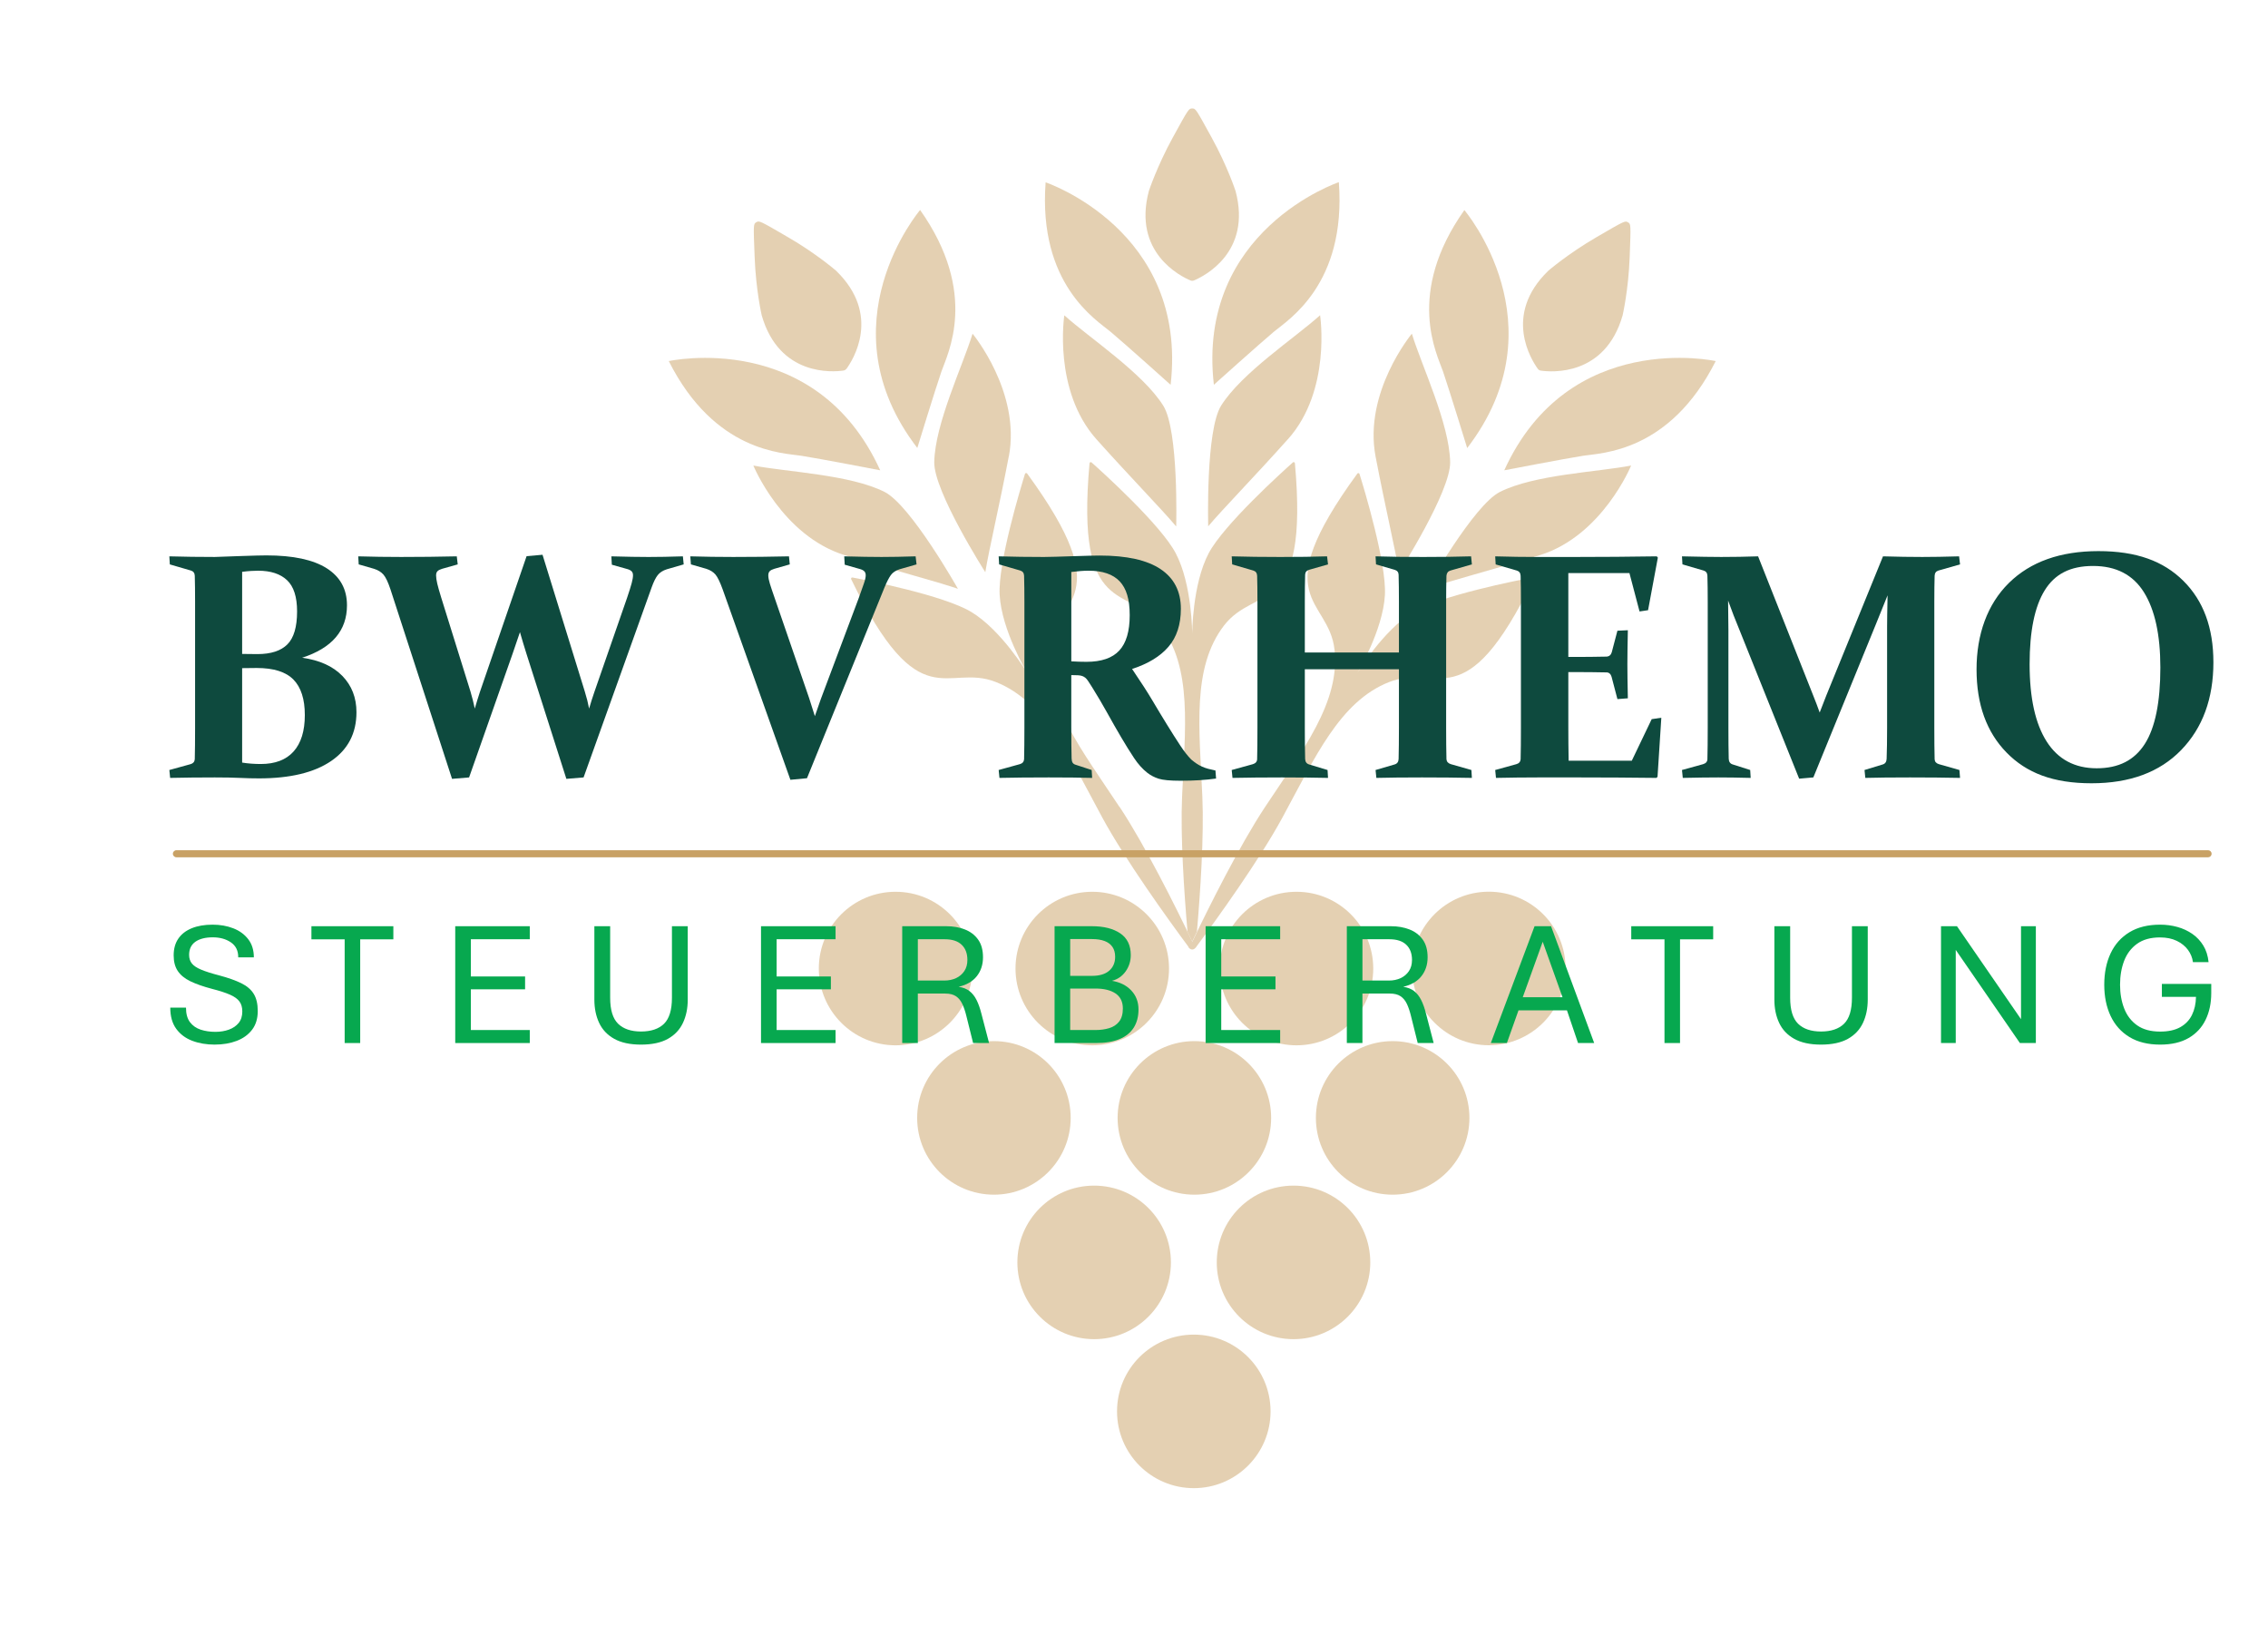 <svg width="182" height="132" viewBox="0 0 182 132" fill="none" xmlns="http://www.w3.org/2000/svg">
<g opacity="0.5">
<path d="M93.939 30.877C93.939 30.877 90.237 27.553 89.11 26.612C87.988 25.677 83.299 22.817 83.908 14.629C83.908 14.629 95.357 18.476 93.939 30.877Z" fill="#CAA266"/>
<path d="M94.386 42.233C94.386 42.233 94.601 34.539 93.346 32.545C91.695 29.919 87.436 27.123 85.408 25.299C85.408 25.299 84.483 31.319 87.988 35.248C90.69 38.27 93.212 40.844 94.386 42.239" fill="#CAA266"/>
<path d="M107.439 14.623C108.049 22.811 103.36 25.67 102.238 26.606C101.11 27.554 97.409 30.872 97.409 30.872C95.991 18.465 107.439 14.617 107.439 14.617" fill="#CAA266"/>
<path d="M103.353 35.242C106.858 31.319 105.933 25.293 105.933 25.293C103.905 27.117 99.646 29.913 97.995 32.539C96.74 34.533 96.955 42.227 96.955 42.227C98.129 40.833 100.65 38.264 103.353 35.236" fill="#CAA266"/>
<path d="M95.81 22.503C96.601 22.172 100.466 20.26 99.152 15.332C99.152 15.332 98.507 13.35 97.228 11.031C95.956 8.713 95.944 8.701 95.671 8.701C95.398 8.701 95.386 8.713 94.114 11.031C92.841 13.35 92.19 15.332 92.19 15.332C90.883 20.26 94.741 22.172 95.532 22.503C95.619 22.538 95.718 22.538 95.805 22.503" fill="#CAA266"/>
<path d="M117.737 35.951C117.737 35.951 116.272 31.197 115.796 29.802C115.319 28.419 112.768 23.561 117.51 16.855C117.51 16.855 125.343 26.048 117.737 35.951Z" fill="#CAA266"/>
<path d="M112.274 45.917C112.274 45.917 116.417 39.432 116.371 37.072C116.307 33.969 114.098 29.384 113.297 26.774C113.297 26.774 109.403 31.458 110.385 36.63C111.146 40.611 111.977 44.115 112.268 45.917" fill="#CAA266"/>
<path d="M137.681 28.971C133.986 36.305 128.494 36.34 127.052 36.567C125.6 36.793 120.712 37.735 120.712 37.735C125.884 26.367 137.681 28.971 137.681 28.971Z" fill="#CAA266"/>
<path d="M123.56 44.546C128.586 42.989 130.893 37.352 130.893 37.352C128.214 37.874 123.124 38.072 120.357 39.472C118.254 40.536 114.476 47.242 114.476 47.242C116.203 46.649 119.689 45.743 123.56 44.546Z" fill="#CAA266"/>
<path d="M123.653 29.738C124.501 29.86 128.796 30.209 130.208 25.316C130.208 25.316 130.679 23.282 130.777 20.638C130.876 17.994 130.876 17.976 130.643 17.837C130.405 17.697 130.394 17.703 128.104 19.034C125.814 20.365 124.239 21.73 124.239 21.73C120.578 25.281 122.908 28.907 123.408 29.599C123.466 29.674 123.547 29.727 123.646 29.738" fill="#CAA266"/>
<path d="M70.635 37.735C70.635 37.735 65.748 36.793 64.295 36.567C62.854 36.34 57.362 36.305 53.666 28.971C53.666 28.971 65.463 26.368 70.635 37.735Z" fill="#CAA266"/>
<path d="M76.871 47.242C76.871 47.242 73.088 40.536 70.99 39.472C68.223 38.072 63.133 37.869 60.454 37.352C60.454 37.352 62.761 42.989 67.788 44.546C71.658 45.749 75.145 46.649 76.871 47.242Z" fill="#CAA266"/>
<path d="M73.837 16.848C78.579 23.555 76.028 28.419 75.552 29.796C75.069 31.191 73.611 35.944 73.611 35.944C66.004 26.042 73.837 16.848 73.837 16.848Z" fill="#CAA266"/>
<path d="M80.956 36.631C81.939 31.459 78.045 26.775 78.045 26.775C77.243 29.384 75.035 33.975 74.971 37.073C74.924 39.426 79.068 45.912 79.068 45.912C79.358 44.11 80.195 40.606 80.951 36.625" fill="#CAA266"/>
<path d="M67.927 29.593C68.433 28.901 70.757 25.275 67.096 21.724C67.096 21.724 65.521 20.353 63.231 19.028C60.947 17.697 60.924 17.691 60.691 17.83C60.453 17.97 60.453 17.987 60.558 20.631C60.656 23.276 61.127 25.31 61.127 25.31C62.539 30.209 66.84 29.855 67.682 29.732C67.775 29.72 67.862 29.668 67.92 29.593" fill="#CAA266"/>
<path d="M103.912 37.171C103.906 37.089 103.807 37.049 103.749 37.101C102.871 37.885 98.199 42.11 96.996 44.383C95.671 46.893 95.671 50.868 95.671 50.868C95.671 50.868 95.671 46.893 94.346 44.383C93.149 42.11 88.477 37.885 87.593 37.101C87.535 37.049 87.442 37.089 87.431 37.171C86.303 49.747 90.563 46.852 93.132 50.211C95.712 53.588 95.096 58.458 94.858 63.915C94.719 67.099 95.02 71.603 95.294 74.764C95.427 75.043 95.555 75.305 95.672 75.549C95.788 75.299 95.916 75.043 96.05 74.758C96.323 71.597 96.625 67.093 96.485 63.908C96.247 58.451 95.631 53.581 98.211 50.205C100.78 46.846 105.04 49.734 103.913 37.164" fill="#CAA266"/>
<path d="M122.944 46.341C121.781 46.562 115.604 47.776 113.407 49.108C110.978 50.578 108.932 53.983 108.932 53.983C108.932 53.983 110.978 50.578 111.135 47.742C111.274 45.179 109.45 39.153 109.095 38.025C109.072 37.95 108.967 37.938 108.92 38.002C101.476 48.201 106.619 47.916 107.09 52.118C107.561 56.343 104.527 60.201 101.511 64.757C99.466 67.849 97.013 72.765 95.677 75.566C95.764 75.741 95.845 75.915 95.921 76.072C97.728 73.637 101.082 68.965 102.912 65.594C105.521 60.794 107.497 56.302 111.449 54.733C115.383 53.176 117.539 57.848 123.054 46.492C123.089 46.423 123.031 46.336 122.949 46.353" fill="#CAA266"/>
<path d="M89.836 64.746C86.82 60.19 83.781 56.337 84.257 52.112C84.728 47.91 89.871 48.195 82.427 37.996C82.38 37.932 82.276 37.944 82.252 38.02C81.904 39.147 80.073 45.173 80.219 47.736C80.376 50.572 82.421 53.977 82.421 53.977C82.421 53.977 80.376 50.572 77.946 49.102C75.749 47.771 69.566 46.556 68.41 46.335C68.328 46.318 68.27 46.405 68.305 46.475C73.814 57.836 75.976 53.164 79.91 54.721C83.862 56.284 85.844 60.776 88.447 65.582C90.278 68.953 93.631 73.625 95.438 76.06C95.513 75.903 95.595 75.728 95.682 75.555C94.346 72.753 91.893 67.837 89.848 64.745" fill="#CAA266"/>
<path d="M95.671 76.183C95.839 76.183 95.979 76.049 95.979 75.875C95.979 75.7 95.84 75.566 95.671 75.566C95.502 75.566 95.363 75.706 95.363 75.875C95.363 76.043 95.502 76.183 95.671 76.183Z" fill="#CAA266"/>
<path d="M78.027 77.711C78.027 81.111 75.267 83.871 71.867 83.871C68.467 83.871 65.707 81.117 65.707 77.711C65.707 74.306 68.462 71.551 71.867 71.551C75.273 71.551 78.027 74.306 78.027 77.711Z" fill="#CAA266"/>
<path d="M85.919 89.695C85.919 93.094 83.159 95.855 79.759 95.855C76.359 95.855 73.599 93.1 73.599 89.695C73.599 86.289 76.353 83.534 79.759 83.534C83.165 83.534 85.919 86.289 85.919 89.695Z" fill="#CAA266"/>
<path d="M93.811 77.711C93.811 81.111 91.051 83.871 87.651 83.871C84.251 83.871 81.491 81.117 81.491 77.711C81.491 74.306 84.245 71.551 87.651 71.551C91.057 71.551 93.811 74.306 93.811 77.711Z" fill="#CAA266"/>
<path d="M110.199 77.711C110.199 81.111 107.439 83.871 104.039 83.871C100.639 83.871 97.879 81.117 97.879 77.711C97.879 74.306 100.633 71.551 104.039 71.551C107.445 71.551 110.199 74.306 110.199 77.711Z" fill="#CAA266"/>
<path d="M125.634 77.706C125.634 81.105 122.874 83.866 119.474 83.866C116.074 83.866 113.314 81.106 113.314 77.706C113.314 74.305 116.068 71.545 119.474 71.545C122.88 71.545 125.634 74.3 125.634 77.706Z" fill="#CAA266"/>
<path d="M102.005 89.695C102.005 93.094 99.245 95.855 95.845 95.855C92.445 95.855 89.685 93.1 89.685 89.695C89.685 86.289 92.445 83.534 95.845 83.534C99.245 83.534 102.005 86.289 102.005 89.695Z" fill="#CAA266"/>
<path d="M117.917 89.695C117.917 93.094 115.156 95.855 111.756 95.855C108.356 95.855 105.596 93.1 105.596 89.695C105.596 86.289 108.351 83.534 111.756 83.534C115.162 83.534 117.917 86.289 117.917 89.695Z" fill="#CAA266"/>
<path d="M93.962 101.288C93.962 104.687 91.202 107.448 87.802 107.448C84.402 107.448 81.641 104.694 81.641 101.288C81.641 97.882 84.396 95.128 87.802 95.128C91.207 95.128 93.962 97.882 93.962 101.288Z" fill="#CAA266"/>
<path d="M109.961 101.288C109.961 104.687 107.201 107.448 103.801 107.448C100.401 107.448 97.641 104.694 97.641 101.288C97.641 97.882 100.395 95.128 103.801 95.128C107.207 95.128 109.961 97.882 109.961 101.288Z" fill="#CAA266"/>
<path d="M101.959 113.242C101.959 116.641 99.198 119.402 95.799 119.402C92.398 119.402 89.638 116.647 89.638 113.242C89.638 109.836 92.393 107.082 95.799 107.082C99.204 107.082 101.959 109.836 101.959 113.242Z" fill="#CAA266"/>
</g>
<path d="M17.237 83.814C16.568 83.814 15.964 83.712 15.426 83.507C14.888 83.303 14.459 82.982 14.141 82.546C13.823 82.11 13.664 81.543 13.664 80.847H14.925C14.925 81.344 15.032 81.733 15.248 82.017C15.464 82.3 15.751 82.499 16.108 82.616C16.466 82.732 16.858 82.79 17.285 82.79C17.68 82.79 18.041 82.731 18.368 82.612C18.696 82.494 18.956 82.315 19.152 82.076C19.347 81.837 19.444 81.529 19.444 81.154C19.444 80.829 19.368 80.561 19.214 80.353C19.061 80.144 18.807 79.962 18.451 79.806C18.096 79.651 17.619 79.496 17.021 79.343C16.315 79.157 15.735 78.954 15.28 78.734C14.825 78.514 14.487 78.239 14.267 77.909C14.046 77.579 13.936 77.162 13.936 76.656C13.936 76.122 14.061 75.672 14.312 75.308C14.562 74.944 14.922 74.666 15.392 74.475C15.86 74.285 16.418 74.19 17.063 74.19C17.666 74.19 18.219 74.287 18.72 74.482C19.222 74.677 19.622 74.97 19.921 75.359C20.221 75.749 20.371 76.234 20.371 76.815H19.117C19.122 76.285 18.927 75.885 18.532 75.613C18.138 75.342 17.65 75.206 17.07 75.206C16.49 75.206 16.006 75.326 15.674 75.565C15.342 75.804 15.176 76.153 15.176 76.612C15.176 76.886 15.248 77.115 15.392 77.298C15.535 77.482 15.783 77.648 16.133 77.796C16.483 77.945 16.973 78.1 17.599 78.263C18.323 78.457 18.912 78.667 19.364 78.889C19.817 79.112 20.15 79.398 20.363 79.746C20.577 80.094 20.684 80.551 20.684 81.118C20.684 81.722 20.533 82.222 20.231 82.618C19.929 83.015 19.518 83.314 18.998 83.513C18.478 83.713 17.891 83.812 17.237 83.812V83.814Z" fill="#07A84F"/>
<path d="M27.658 83.688V75.367H24.991V74.315H31.565V75.367H28.905V83.688H27.658Z" fill="#07A84F"/>
<path d="M36.531 83.688V74.315H42.513V75.359H37.785V78.347H42.137V79.378H37.785V82.644H42.513V83.688H36.531Z" fill="#07A84F"/>
<path d="M51.435 83.814C50.558 83.814 49.843 83.659 49.291 83.351C48.738 83.042 48.334 82.615 48.079 82.069C47.824 81.524 47.696 80.903 47.696 80.207V74.316H48.964V80.054C48.964 81.028 49.176 81.724 49.601 82.14C50.026 82.555 50.639 82.763 51.442 82.763C52.245 82.763 52.865 82.555 53.288 82.14C53.71 81.724 53.921 81.029 53.921 80.054V74.316H55.189V80.207C55.189 80.903 55.062 81.524 54.806 82.069C54.55 82.615 54.148 83.042 53.598 83.351C53.048 83.659 52.327 83.814 51.435 83.814Z" fill="#07A84F"/>
<path d="M61.069 83.688V74.315H67.051V75.359H62.322V78.347H66.675V79.378H62.322V82.644H67.051V83.688H61.069Z" fill="#07A84F"/>
<path d="M72.4 83.688V74.315H75.945C76.488 74.315 76.981 74.401 77.424 74.573C77.868 74.745 78.222 75.014 78.486 75.38C78.751 75.747 78.883 76.223 78.883 76.808C78.883 77.393 78.717 77.908 78.385 78.326C78.053 78.744 77.567 79.027 76.926 79.175C77.279 79.227 77.569 79.34 77.796 79.517C78.023 79.693 78.213 79.931 78.364 80.231C78.515 80.53 78.646 80.9 78.757 81.341L79.37 83.688H78.089L77.553 81.536C77.46 81.151 77.35 80.822 77.222 80.551C77.094 80.279 76.923 80.073 76.71 79.931C76.496 79.789 76.211 79.718 75.853 79.718H73.653V83.688H72.399L72.4 83.688ZM73.654 78.674H75.785C76.128 78.674 76.439 78.609 76.718 78.48C76.997 78.35 77.218 78.162 77.383 77.916C77.548 77.67 77.63 77.372 77.63 77.024C77.63 76.5 77.476 76.091 77.167 75.799C76.858 75.506 76.409 75.36 75.82 75.36H73.654V78.675V78.674Z" fill="#07A84F"/>
<path d="M84.626 83.688V74.315H87.635C88.577 74.315 89.33 74.506 89.894 74.886C90.458 75.267 90.741 75.847 90.741 76.627C90.741 77.119 90.602 77.558 90.326 77.944C90.05 78.329 89.684 78.58 89.23 78.695C89.88 78.803 90.397 79.061 90.782 79.472C91.168 79.883 91.361 80.39 91.361 80.993C91.361 81.56 91.235 82.044 90.984 82.445C90.734 82.847 90.355 83.155 89.849 83.368C89.343 83.581 88.704 83.688 87.934 83.688H84.627L84.626 83.688ZM85.88 78.298H87.628C88.231 78.298 88.692 78.16 89.01 77.884C89.328 77.608 89.487 77.235 89.487 76.767C89.487 76.451 89.415 76.187 89.271 75.976C89.127 75.765 88.917 75.607 88.641 75.502C88.365 75.398 88.027 75.345 87.628 75.345H85.88V78.298V78.298ZM85.88 82.644H87.913C88.307 82.644 88.672 82.594 89.006 82.494C89.34 82.395 89.607 82.219 89.807 81.965C90.006 81.713 90.106 81.363 90.106 80.917C90.106 80.379 89.911 79.977 89.521 79.712C89.131 79.448 88.595 79.316 87.912 79.316H85.879V82.644H85.88Z" fill="#07A84F"/>
<path d="M96.747 83.688V74.315H102.729V75.359H98.001V78.347H102.353V79.378H98.001V82.644H102.729V83.688H96.747Z" fill="#07A84F"/>
<path d="M108.079 83.688V74.315H111.623C112.167 74.315 112.66 74.401 113.103 74.573C113.546 74.745 113.9 75.014 114.165 75.38C114.43 75.747 114.562 76.223 114.562 76.808C114.562 77.393 114.396 77.908 114.063 78.326C113.731 78.744 113.245 79.027 112.604 79.175C112.957 79.227 113.247 79.34 113.475 79.517C113.702 79.693 113.891 79.931 114.042 80.231C114.193 80.53 114.325 80.9 114.436 81.341L115.048 83.688H113.767L113.231 81.536C113.138 81.151 113.028 80.822 112.9 80.551C112.773 80.279 112.601 80.073 112.388 79.931C112.175 79.789 111.889 79.718 111.532 79.718H109.331V83.688H108.078L108.079 83.688ZM109.332 78.674H111.463C111.806 78.674 112.118 78.609 112.396 78.48C112.675 78.35 112.897 78.162 113.062 77.916C113.226 77.67 113.309 77.372 113.309 77.024C113.309 76.5 113.155 76.091 112.846 75.799C112.537 75.506 112.087 75.36 111.498 75.36H109.332V78.675V78.674Z" fill="#07A84F"/>
<path d="M119.634 83.688L123.144 74.315H124.467L127.929 83.688H126.633L125.742 81.063H121.856L120.923 83.688H119.635H119.634ZM122.197 80.011H125.386L123.798 75.561L122.197 80.011Z" fill="#07A84F"/>
<path d="M133.57 83.688V75.367H130.903V74.315H137.477V75.367H134.817V83.688H133.57Z" fill="#07A84F"/>
<path d="M146.127 83.814C145.25 83.814 144.535 83.659 143.982 83.351C143.43 83.042 143.026 82.615 142.771 82.069C142.515 81.524 142.388 80.903 142.388 80.207V74.316H143.655V80.054C143.655 81.028 143.868 81.724 144.292 82.14C144.717 82.555 145.331 82.763 146.134 82.763C146.937 82.763 147.557 82.555 147.98 82.14C148.402 81.724 148.613 81.029 148.613 80.054V74.316H149.881V80.207C149.881 80.903 149.753 81.524 149.498 82.069C149.242 82.615 148.84 83.042 148.29 83.351C147.739 83.659 147.018 83.814 146.127 83.814Z" fill="#07A84F"/>
<path d="M155.76 83.688V74.315H157.041L162.18 81.774V74.315H163.371V83.688H162.09L156.943 76.216V83.688H155.759H155.76Z" fill="#07A84F"/>
<path d="M173.345 83.814C172.37 83.814 171.549 83.612 170.883 83.208C170.217 82.804 169.713 82.241 169.372 81.519C169.031 80.797 168.86 79.96 168.86 79.009C168.86 78.057 169.031 77.212 169.372 76.488C169.713 75.764 170.217 75.2 170.883 74.796C171.549 74.392 172.37 74.19 173.345 74.19C173.828 74.19 174.289 74.252 174.731 74.375C175.172 74.498 175.571 74.683 175.929 74.932C176.286 75.18 176.58 75.492 176.81 75.868C177.04 76.245 177.18 76.688 177.231 77.198H175.977C175.931 76.841 175.797 76.513 175.577 76.213C175.356 75.914 175.057 75.672 174.679 75.489C174.3 75.305 173.851 75.214 173.331 75.214C172.579 75.214 171.966 75.385 171.493 75.726C171.019 76.067 170.673 76.523 170.455 77.094C170.237 77.665 170.128 78.303 170.128 79.009C170.128 79.714 170.238 80.345 170.459 80.913C170.679 81.482 171.026 81.933 171.5 82.268C171.973 82.602 172.588 82.769 173.345 82.769C174 82.769 174.537 82.652 174.957 82.417C175.377 82.183 175.691 81.856 175.898 81.435C176.104 81.015 176.212 80.531 176.221 79.984H173.484V78.946H177.446V79.677C177.446 80.49 177.294 81.207 176.99 81.829C176.686 82.451 176.231 82.937 175.625 83.288C175.019 83.638 174.259 83.814 173.344 83.814H173.345Z" fill="#07A84F"/>
<path d="M13.589 44.638C14.772 44.672 15.988 44.688 17.239 44.688C17.695 44.671 18.409 44.646 19.38 44.612C20.351 44.579 21.019 44.562 21.382 44.562C23.519 44.562 25.131 44.906 26.216 45.594C27.302 46.283 27.844 47.273 27.844 48.566C27.844 50.593 26.645 51.995 24.246 52.773C25.64 52.967 26.715 53.453 27.471 54.23C28.227 55.007 28.605 55.978 28.605 57.144C28.605 58.834 27.925 60.141 26.565 61.066C25.205 61.991 23.279 62.453 20.787 62.453C20.297 62.453 19.784 62.441 19.247 62.415C18.711 62.39 18.042 62.377 17.239 62.377C16.006 62.377 14.81 62.39 13.653 62.415L13.59 61.782L15.288 61.313C15.498 61.254 15.613 61.123 15.63 60.92C15.638 60.583 15.645 60.205 15.649 59.786C15.653 59.368 15.655 58.906 15.655 58.399V48.301C15.655 47.879 15.653 47.494 15.649 47.148C15.645 46.801 15.638 46.484 15.63 46.197C15.621 45.978 15.52 45.839 15.326 45.779L13.628 45.285L13.59 44.639L13.589 44.638ZM19.431 52.468C19.861 52.477 20.271 52.481 20.66 52.481C21.741 52.481 22.542 52.221 23.061 51.702C23.58 51.182 23.84 50.301 23.84 49.06C23.84 47.894 23.572 47.058 23.035 46.551C22.498 46.045 21.724 45.791 20.71 45.791C20.55 45.791 20.362 45.797 20.146 45.81C19.931 45.823 19.692 45.846 19.431 45.88V52.469V52.468ZM19.431 53.609V61.186C19.904 61.262 20.402 61.3 20.926 61.3C22.083 61.3 22.962 60.964 23.562 60.292C24.161 59.621 24.461 58.647 24.461 57.372C24.461 56.096 24.157 55.148 23.549 54.527C22.941 53.906 21.957 53.596 20.597 53.596C20.2 53.596 19.811 53.601 19.431 53.609H19.431Z" fill="#0E4A3E"/>
<path d="M46.931 55.497C47.075 55.953 47.189 56.405 47.274 56.853C47.409 56.388 47.548 55.949 47.692 55.535L50.328 47.945C50.496 47.447 50.617 47.065 50.688 46.798C50.76 46.532 50.796 46.319 50.796 46.159C50.796 46.015 50.756 45.905 50.676 45.829C50.596 45.754 50.475 45.694 50.315 45.652L49.098 45.31L49.06 44.638C50.285 44.672 51.282 44.689 52.051 44.689C52.82 44.689 53.77 44.672 54.8 44.638L54.864 45.284L53.508 45.677C53.186 45.778 52.944 45.935 52.779 46.146C52.614 46.357 52.451 46.686 52.291 47.134L46.83 62.377L45.449 62.491L42.243 52.443C42.075 51.911 41.901 51.336 41.724 50.72C41.521 51.328 41.327 51.898 41.141 52.431L37.643 62.377L36.275 62.491L31.333 47.286C31.139 46.703 30.95 46.308 30.769 46.101C30.587 45.894 30.336 45.74 30.015 45.638L28.786 45.284L28.748 44.638C29.888 44.672 31.038 44.688 32.195 44.688C33.715 44.688 35.202 44.671 36.655 44.638L36.731 45.284L35.476 45.638C35.307 45.689 35.185 45.752 35.109 45.828C35.033 45.904 34.995 46.018 34.995 46.17C34.995 46.339 35.027 46.559 35.09 46.83C35.154 47.1 35.257 47.468 35.401 47.932L37.758 55.496C37.893 55.952 38.007 56.404 38.1 56.852C38.235 56.388 38.37 55.948 38.506 55.535L42.257 44.625L43.536 44.511L46.932 55.497L46.931 55.497Z" fill="#0E4A3E"/>
<path d="M64.947 56.067C65.107 56.548 65.255 57.013 65.391 57.461C65.543 57.013 65.703 56.553 65.872 56.08L68.926 47.945C69.095 47.472 69.228 47.096 69.325 46.817C69.422 46.538 69.471 46.319 69.471 46.158C69.471 46.015 69.43 45.905 69.35 45.829C69.27 45.753 69.15 45.694 68.99 45.651L67.786 45.309L67.748 44.638C68.972 44.672 69.969 44.688 70.738 44.688C71.507 44.688 72.453 44.671 73.475 44.638L73.551 45.284L72.183 45.676C71.87 45.778 71.638 45.934 71.486 46.145C71.334 46.356 71.164 46.686 70.979 47.133L64.758 62.44L63.427 62.567L57.991 47.286C57.78 46.703 57.588 46.308 57.415 46.101C57.241 45.894 56.994 45.74 56.674 45.638L55.444 45.284L55.394 44.638C56.543 44.672 57.692 44.688 58.84 44.688C60.369 44.688 61.86 44.671 63.313 44.638L63.377 45.284L62.135 45.638C61.966 45.689 61.844 45.752 61.768 45.828C61.692 45.904 61.654 46.018 61.654 46.17C61.654 46.339 61.696 46.562 61.781 46.836C61.865 47.111 61.988 47.476 62.148 47.932L64.949 56.067H64.947Z" fill="#0E4A3E"/>
<path d="M85.968 58.398C85.968 58.905 85.97 59.359 85.974 59.76C85.978 60.161 85.985 60.527 85.993 60.856C86.002 61.127 86.099 61.291 86.285 61.35L87.603 61.781L87.641 62.415C86.703 62.389 85.541 62.377 84.156 62.377C82.678 62.377 81.36 62.389 80.203 62.415L80.14 61.781L81.838 61.312C82.048 61.254 82.163 61.123 82.18 60.92C82.188 60.582 82.195 60.204 82.199 59.786C82.203 59.368 82.205 58.905 82.205 58.399V48.3C82.205 47.878 82.203 47.494 82.199 47.147C82.195 46.801 82.188 46.484 82.18 46.197C82.171 45.977 82.07 45.838 81.876 45.778L80.178 45.284L80.14 44.638C81.322 44.672 82.534 44.689 83.776 44.689C84.038 44.689 84.363 44.682 84.752 44.669C85.14 44.657 85.614 44.642 86.171 44.625C86.677 44.608 87.102 44.596 87.444 44.587C87.786 44.579 88.054 44.575 88.249 44.575C90.42 44.575 92.048 44.938 93.133 45.664C94.219 46.391 94.761 47.451 94.761 48.845C94.761 50.103 94.43 51.119 93.767 51.892C93.104 52.665 92.13 53.258 90.846 53.673C91.556 54.72 92.103 55.569 92.487 56.219C92.872 56.87 93.258 57.51 93.647 58.139C94.035 58.769 94.388 59.324 94.705 59.805C95.022 60.287 95.319 60.667 95.598 60.945C95.75 61.072 95.895 61.182 96.035 61.275C96.174 61.367 96.32 61.448 96.472 61.515C96.624 61.583 96.786 61.64 96.96 61.686C97.132 61.733 97.325 61.777 97.536 61.82L97.586 62.466C96.758 62.584 95.813 62.643 94.748 62.643C93.903 62.643 93.312 62.588 92.974 62.478C92.636 62.368 92.336 62.212 92.074 62.009C91.686 61.705 91.329 61.309 91.004 60.818C90.679 60.329 90.334 59.775 89.971 59.158C89.608 58.542 89.234 57.888 88.85 57.194C88.465 56.502 88.062 55.818 87.64 55.142C87.513 54.948 87.41 54.787 87.33 54.66C87.249 54.533 87.169 54.439 87.089 54.375C87.008 54.312 86.924 54.265 86.835 54.236C86.746 54.206 86.635 54.187 86.499 54.179L85.967 54.166V58.398H85.968ZM85.968 53.063C86.416 53.089 86.821 53.101 87.185 53.101C88.384 53.101 89.263 52.799 89.82 52.195C90.378 51.591 90.656 50.648 90.656 49.363C90.656 48.078 90.388 47.215 89.852 46.645C89.315 46.075 88.481 45.79 87.35 45.79C87.155 45.79 86.946 45.799 86.722 45.816C86.498 45.833 86.247 45.858 85.969 45.892V53.063H85.968Z" fill="#0E4A3E"/>
<path d="M104.708 53.697V58.398C104.708 59.395 104.716 60.227 104.733 60.894C104.742 61.13 104.852 61.278 105.062 61.338L106.532 61.782L106.57 62.415C105.523 62.39 104.285 62.377 102.857 62.377C101.43 62.377 100.078 62.39 98.904 62.415L98.841 61.782L100.539 61.313C100.758 61.245 100.872 61.115 100.881 60.92C100.898 60.236 100.906 59.395 100.906 58.399V48.3C100.906 47.456 100.898 46.754 100.881 46.197C100.872 45.977 100.771 45.838 100.577 45.778L98.879 45.284L98.841 44.638C100.015 44.672 101.316 44.689 102.744 44.689C104.171 44.689 105.464 44.672 106.494 44.638L106.57 45.284L105.062 45.715C104.851 45.774 104.741 45.905 104.733 46.108C104.716 46.716 104.708 47.43 104.708 48.249V52.355H112.26V48.249C112.26 47.43 112.251 46.716 112.234 46.108C112.226 45.905 112.116 45.774 111.905 45.715L110.422 45.284L110.385 44.638C111.457 44.672 112.724 44.689 114.186 44.689C115.647 44.689 116.901 44.672 118.05 44.638L118.114 45.284L116.391 45.778C116.196 45.837 116.091 45.977 116.074 46.197C116.057 46.754 116.048 47.455 116.048 48.3V58.399C116.048 59.395 116.057 60.236 116.074 60.92C116.091 61.115 116.209 61.245 116.429 61.313L118.076 61.782L118.114 62.415C116.906 62.39 115.571 62.377 114.11 62.377C112.648 62.377 111.462 62.39 110.448 62.415L110.385 61.782L111.905 61.338C112.116 61.279 112.226 61.131 112.234 60.894C112.251 60.227 112.26 59.395 112.26 58.398V53.697H104.708Z" fill="#0E4A3E"/>
<path d="M123.357 44.688H126.562C128.615 44.688 130.744 44.671 132.949 44.638L133.038 44.739L132.252 48.959L131.568 49.06L130.757 45.981H125.853V52.709H126.537C127.272 52.709 128.062 52.7 128.907 52.683C129.126 52.675 129.27 52.561 129.337 52.341L129.793 50.605L130.63 50.567C130.604 51.792 130.592 52.709 130.592 53.317C130.592 53.925 130.604 54.812 130.63 56.028L129.793 56.092L129.325 54.305C129.257 54.077 129.126 53.959 128.932 53.95C128.07 53.933 127.268 53.925 126.524 53.925H125.853V58.271C125.853 59.2 125.861 60.121 125.878 61.034H130.947L132.543 57.701L133.316 57.587L133.012 62.326L132.923 62.415C130.819 62.39 128.771 62.377 126.777 62.377H123.419C122.329 62.377 121.206 62.39 120.048 62.415L119.985 61.782L121.683 61.313C121.894 61.254 122.008 61.123 122.025 60.92C122.033 60.583 122.04 60.205 122.044 59.786C122.048 59.368 122.05 58.906 122.05 58.399V48.301C122.05 47.879 122.048 47.494 122.044 47.148C122.04 46.801 122.033 46.484 122.025 46.197C122.016 45.978 121.915 45.839 121.721 45.779L120.023 45.285L119.985 44.639C121.168 44.673 122.291 44.689 123.356 44.689L123.357 44.688Z" fill="#0E4A3E"/>
<path d="M151.105 44.638C152.27 44.672 153.322 44.688 154.26 44.688C155.096 44.688 156.08 44.671 157.212 44.638L157.288 45.284L155.552 45.778C155.358 45.837 155.257 45.976 155.248 46.196C155.231 46.754 155.223 47.455 155.223 48.3V58.398C155.223 59.395 155.231 60.235 155.248 60.92C155.257 61.114 155.371 61.245 155.59 61.312L157.238 61.781L157.288 62.415C156.08 62.389 154.742 62.377 153.272 62.377C151.802 62.377 150.648 62.389 149.686 62.415L149.622 61.781L151.079 61.337C151.282 61.278 151.387 61.127 151.396 60.881C151.421 60.222 151.434 59.394 151.434 58.398V50.288C151.434 49.849 151.446 49.008 151.472 47.766C151.185 48.493 150.88 49.245 150.56 50.022L145.516 62.376L144.376 62.477L139.561 50.478C139.274 49.794 138.978 49.03 138.674 48.185C138.691 49.385 138.7 50.175 138.7 50.554V58.398C138.7 59.394 138.708 60.222 138.725 60.881C138.734 61.127 138.844 61.278 139.054 61.337L140.448 61.781L140.486 62.415C139.49 62.389 138.624 62.377 137.889 62.377C137.154 62.377 136.212 62.389 135.038 62.415L134.974 61.781L136.672 61.312C136.892 61.245 137.006 61.114 137.014 60.92C137.031 60.236 137.04 59.395 137.04 58.398V48.3C137.04 47.455 137.031 46.754 137.014 46.196C137.006 45.977 136.905 45.837 136.71 45.778L135.012 45.284L134.974 44.638C136.376 44.672 137.428 44.688 138.13 44.688C139.092 44.688 140.077 44.671 141.082 44.638L145.504 55.801C145.699 56.283 145.871 56.739 146.024 57.169C146.193 56.739 146.37 56.283 146.556 55.801L151.105 44.638Z" fill="#0E4A3E"/>
<path d="M177.619 53.127C177.619 56.05 176.757 58.4 175.034 60.178C173.311 61.957 170.911 62.846 167.837 62.846C164.762 62.846 162.624 62.024 161.02 60.381C159.415 58.739 158.612 56.515 158.612 53.71C158.612 50.905 159.478 48.475 161.209 46.773C162.941 45.071 165.336 44.219 168.394 44.219C171.451 44.219 173.606 45.016 175.211 46.608C176.815 48.2 177.618 50.373 177.618 53.127L177.619 53.127ZM162.87 53.292C162.87 55.995 163.326 58.063 164.238 59.495C165.151 60.926 166.489 61.642 168.255 61.642C170.021 61.642 171.281 60.992 172.113 59.691C172.945 58.39 173.362 56.346 173.362 53.558C173.362 50.939 172.922 48.926 172.044 47.52C171.165 46.113 169.806 45.41 167.964 45.41C166.122 45.41 164.887 46.063 164.08 47.368C163.273 48.673 162.87 50.648 162.87 53.292H162.87Z" fill="#0E4A3E"/>
<path d="M177.191 68.217L177.205 68.218C177.355 68.225 177.474 68.349 177.474 68.501C177.474 68.652 177.355 68.776 177.205 68.784L177.191 68.784H14.157C14 68.784 13.873 68.657 13.873 68.501C13.873 68.344 14 68.217 14.157 68.217H177.191Z" fill="#C8A165"/>
</svg>
